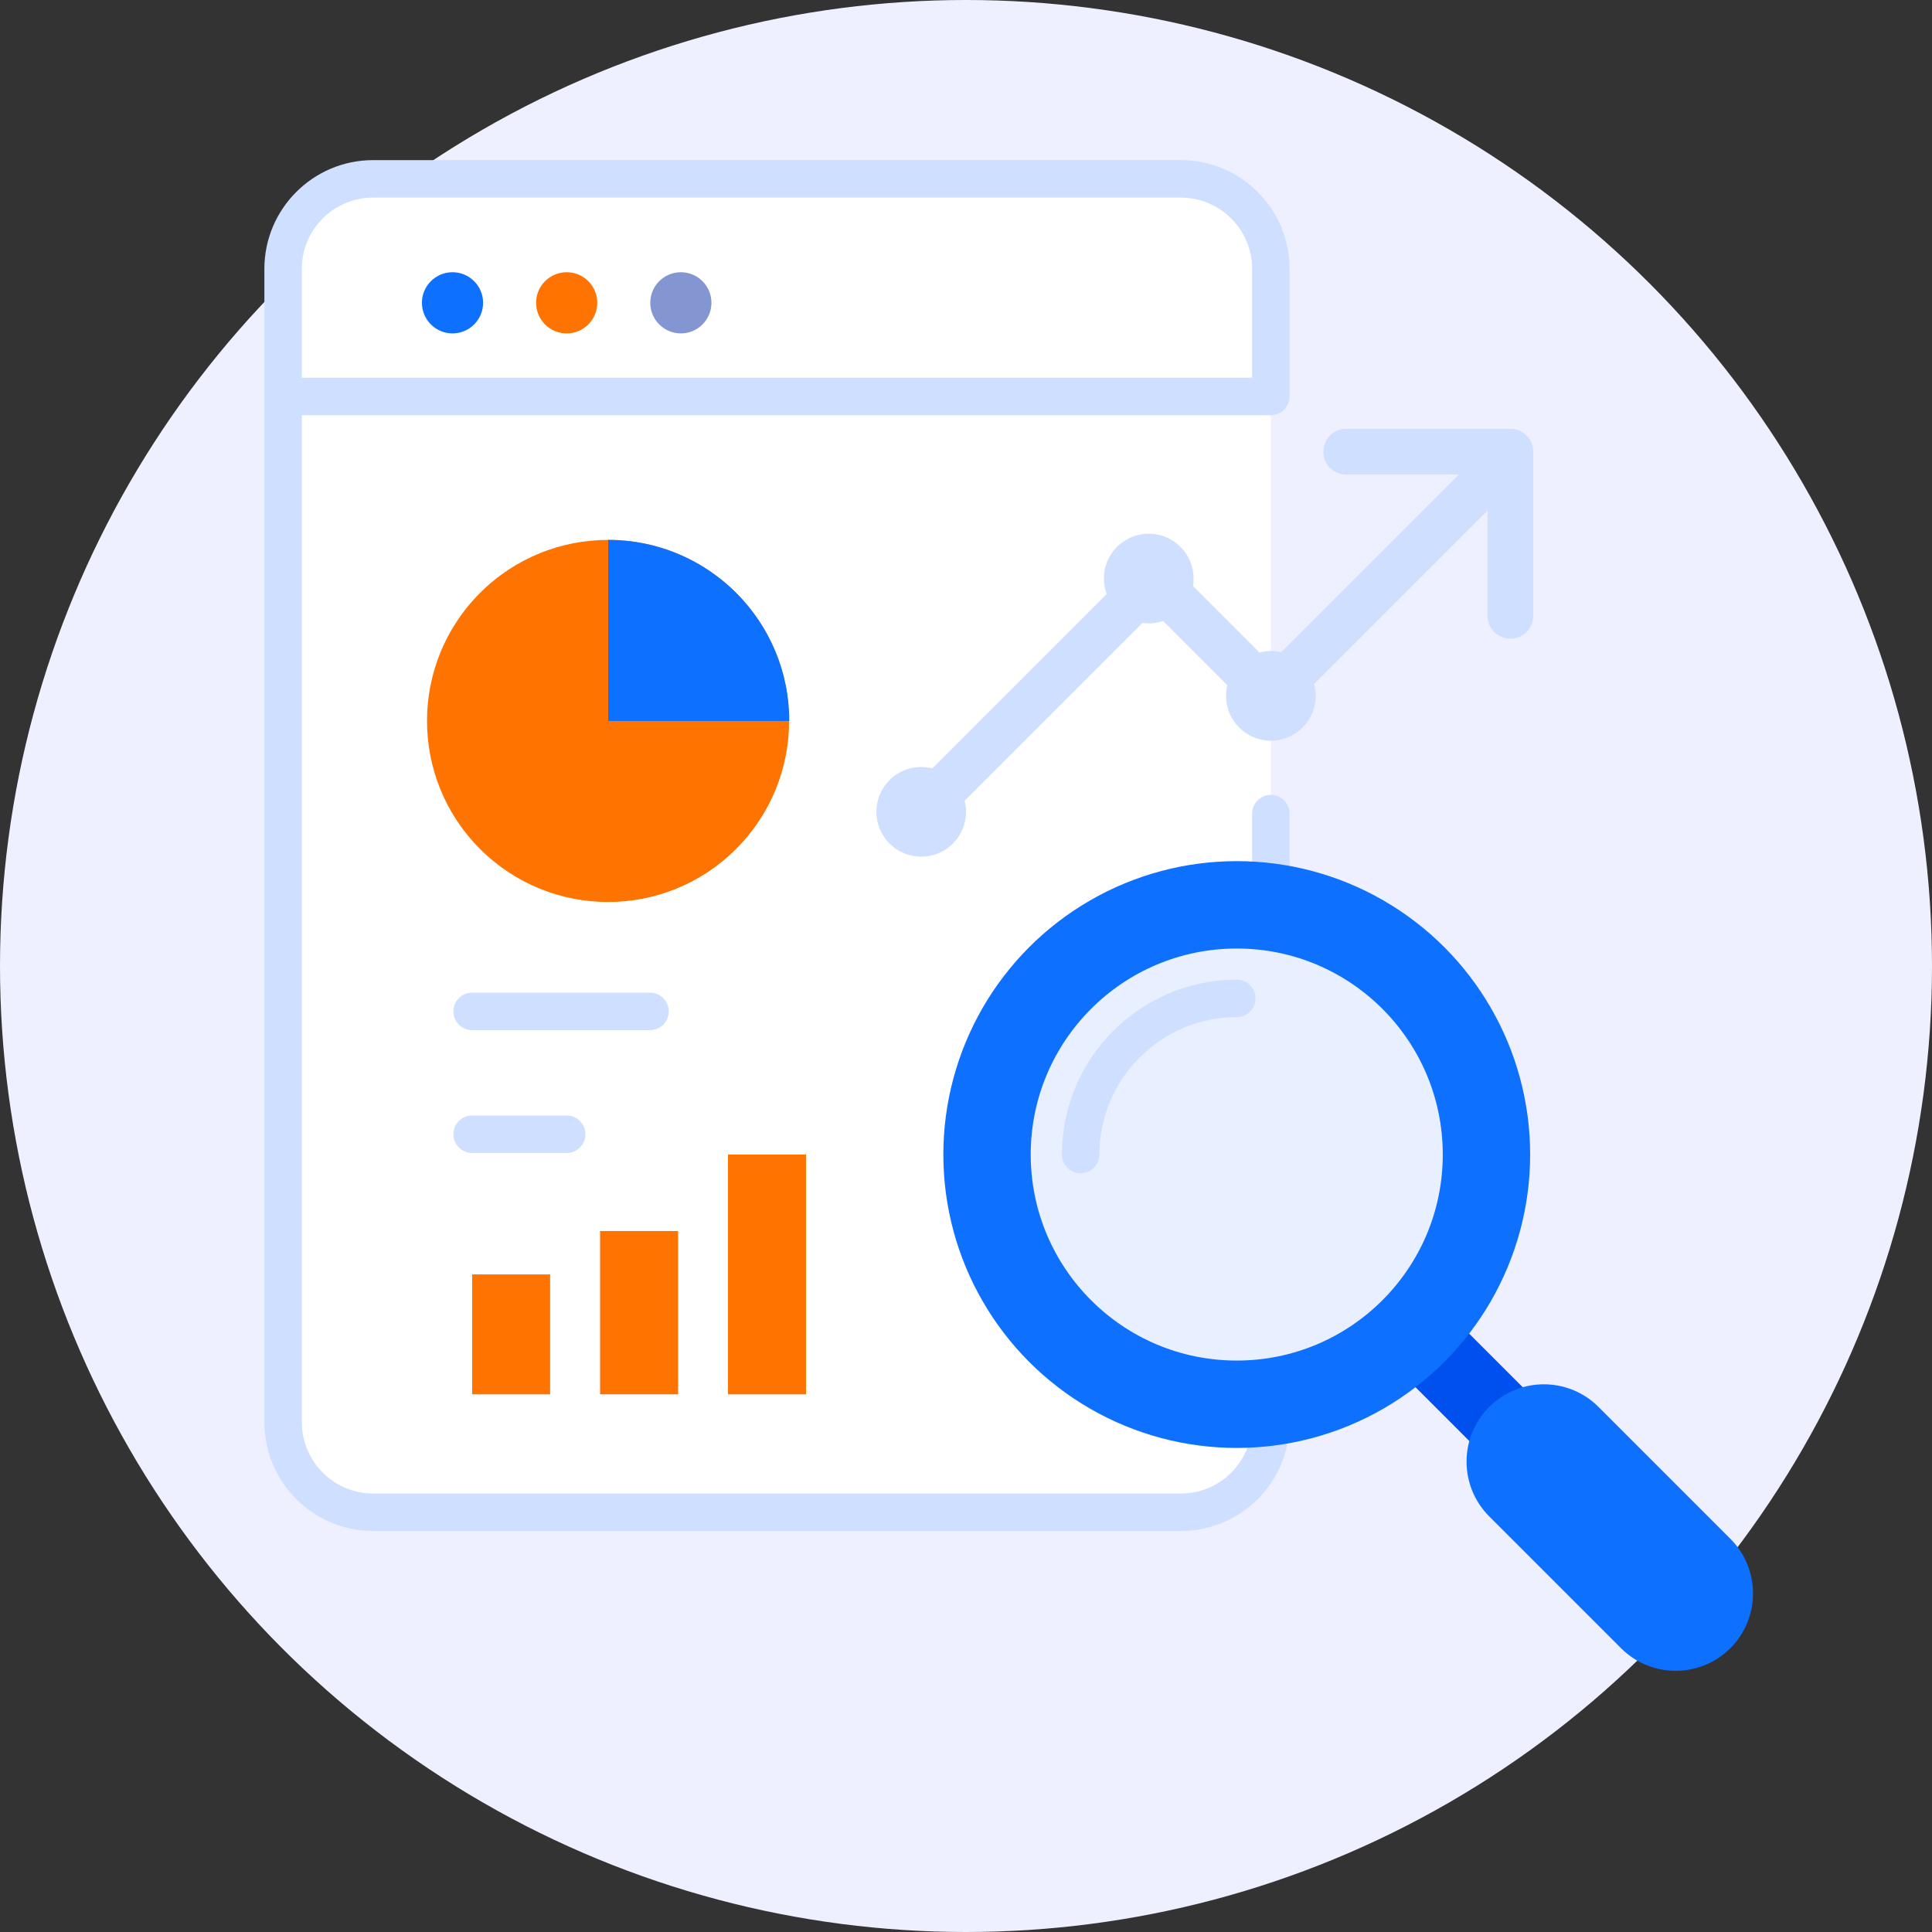 <?xml version="1.0" encoding="utf-8"?>
<!-- Generator: Adobe Illustrator 28.1.0, SVG Export Plug-In . SVG Version: 6.00 Build 0)  -->
<svg version="1.1" id="Layer_2_00000015322532397792673530000004858981831893971328_"
	 xmlns="http://www.w3.org/2000/svg" xmlns:xlink="http://www.w3.org/1999/xlink" x="0px" y="0px" viewBox="0 0 4188 4188"
	 style="enable-background:new 0 0 4188 4188;" xml:space="preserve">
<rect x="0" y="0" width="4188" height="4188" fill="#333333" stroke="none"/>
<style type="text/css">
	.st0{fill:#EEF0FF;}
	.st1{fill:#FFFFFF;}
	.st2{fill:#CFDFFF;}
	.st3{fill:#0D70FF;}
	.st4{fill:#FF7300;}
	.st5{fill:#8496D1;}
	.st6{fill:#0050F0;}
	.st7{fill:#E8EFFF;}
</style>
<g id="data_analytics_report_00000162340599789904980120000017449503427861875117_">
	<circle class="st0" cx="2094" cy="2094" r="2094"/>
	<g>
		<g>
			<g>
				<path class="st1" d="M2559.8,387.7H808.7c-107.7,0-195,87.3-195,195v2500.4c0,107.7,87.3,195,195,195h1751.1
					c107.7,0,195-87.3,195-195V1763.7V859.3V582.7C2754.8,475,2667.5,387.7,2559.8,387.7z"/>
				<path class="st2" d="M2559.8,3318.7H808.7c-129.9,0-235.6-105.7-235.6-235.6V582.7c0-129.9,105.7-235.6,235.6-235.6h1751.1
					c129.9,0,235.6,105.7,235.6,235.6v276.6c0,22.4-18.2,40.6-40.6,40.6c-22.4,0-40.6-18.2-40.6-40.6V582.7
					c0-85.1-69.3-154.4-154.4-154.4H808.7c-85.1,0-154.4,69.3-154.4,154.4v2500.4c0,85.1,69.3,154.4,154.4,154.4h1751.1
					c85.1,0,154.4-69.3,154.4-154.4V1763.7c0-22.4,18.2-40.6,40.6-40.6c22.4,0,40.6,18.2,40.6,40.6v1319.4
					C2795.4,3213,2689.7,3318.7,2559.8,3318.7z"/>
			</g>
			<g>
				<rect x="613.7" y="818.7" class="st2" width="2141.1" height="81.2"/>
			</g>
			<circle class="st3" cx="980.9" cy="656.4" r="66.3"/>
			<circle class="st4" cx="1228.4" cy="656.4" r="66.3"/>
			<circle class="st5" cx="1475.9" cy="656.4" r="66.3"/>
			<g>
				
					<ellipse transform="matrix(0.707 -0.707 0.707 0.707 -718.922 1390.018)" class="st4" cx="1318.4" cy="1562.8" rx="392.5" ry="392.5"/>
				<path class="st3" d="M1318.4,1170.3c216.8,0,392.5,175.8,392.5,392.5h-392.5V1170.3z"/>
			</g>
			<g>
				<g>
					<path class="st2" d="M1996.9,1809.4c-12.7,0-25.4-4.8-35.1-14.5c-19.4-19.4-19.4-50.8,0-70.1l504.2-504.2
						c9.3-9.3,21.9-14.5,35.1-14.5s25.8,5.2,35.1,14.5l217.1,217.1l442.1-442.1c19.4-19.4,50.8-19.4,70.1,0
						c19.4,19.4,19.4,50.8,0,70.1l-477.2,477.2c-9.3,9.3-21.9,14.5-35.1,14.5l0,0c-13.2,0-25.8-5.2-35.1-14.5l-217.1-217.1
						L2032,1794.8C2022.3,1804.5,2009.6,1809.4,1996.9,1809.4z"/>
				</g>
				<circle class="st2" cx="1996.9" cy="1759.8" r="97.2"/>
				<circle class="st2" cx="2754.9" cy="1508.4" r="97.2"/>
				<circle class="st2" cx="2490.1" cy="1254.1" r="97.2"/>
				<g>
					<path class="st2" d="M3274,1384.5c-27.4,0-49.6-22.2-49.6-49.6v-306.2h-306.2c-27.4,0-49.6-22.2-49.6-49.6s22.2-49.6,49.6-49.6
						H3274c27.4,0,49.6,22.2,49.6,49.6v355.8C3323.6,1362.3,3301.4,1384.5,3274,1384.5z"/>
				</g>
			</g>
			<g>
				<path class="st2" d="M1409,2233h-385.6c-22.4,0-40.6-18.2-40.6-40.6s18.2-40.6,40.6-40.6H1409c22.4,0,40.6,18.2,40.6,40.6
					S1431.4,2233,1409,2233z"/>
			</g>
			<g>
				<path class="st2" d="M1228.4,2499.3h-205c-22.4,0-40.6-18.2-40.6-40.6s18.2-40.6,40.6-40.6h205c22.4,0,40.6,18.2,40.6,40.6
					S1250.8,2499.3,1228.4,2499.3z"/>
			</g>
			<rect x="1023.4" y="2762.6" class="st4" width="169.1" height="259.9"/>
			<rect x="1300.8" y="2668.5" class="st4" width="169.1" height="353.9"/>
			<rect x="1578.1" y="2502.7" class="st4" width="169.1" height="519.8"/>
		</g>
		<g>
			
				<rect x="3082.8" y="2848.2" transform="matrix(0.707 -0.707 0.707 0.707 -1184.909 3112.758)" class="st6" width="164.3" height="277"/>
			<circle class="st3" cx="2680.9" cy="2502.7" r="636"/>
			<circle class="st7" cx="2680.9" cy="2502.7" r="446.6"/>
			<g>
				<path class="st2" d="M2342.6,2543.2c-22.4,0-40.6-18.2-40.6-40.6c0-209,170-379,379-379c22.4,0,40.6,18.2,40.6,40.6
					s-18.2,40.6-40.6,40.6c-164.2,0-297.8,133.6-297.8,297.8C2383.1,2525.1,2365,2543.2,2342.6,2543.2z"/>
			</g>
			<path class="st3" d="M3228.1,3049.9L3228.1,3049.9c65.5-65.5,171.6-65.5,237.1,0l285.7,285.7c65.5,65.5,65.5,171.6,0,237.1l0,0
				c-65.5,65.5-171.6,65.5-237.1,0L3228.1,3287C3162.7,3221.5,3162.7,3115.3,3228.1,3049.9z"/>
		</g>
	</g>
</g>
</svg>
